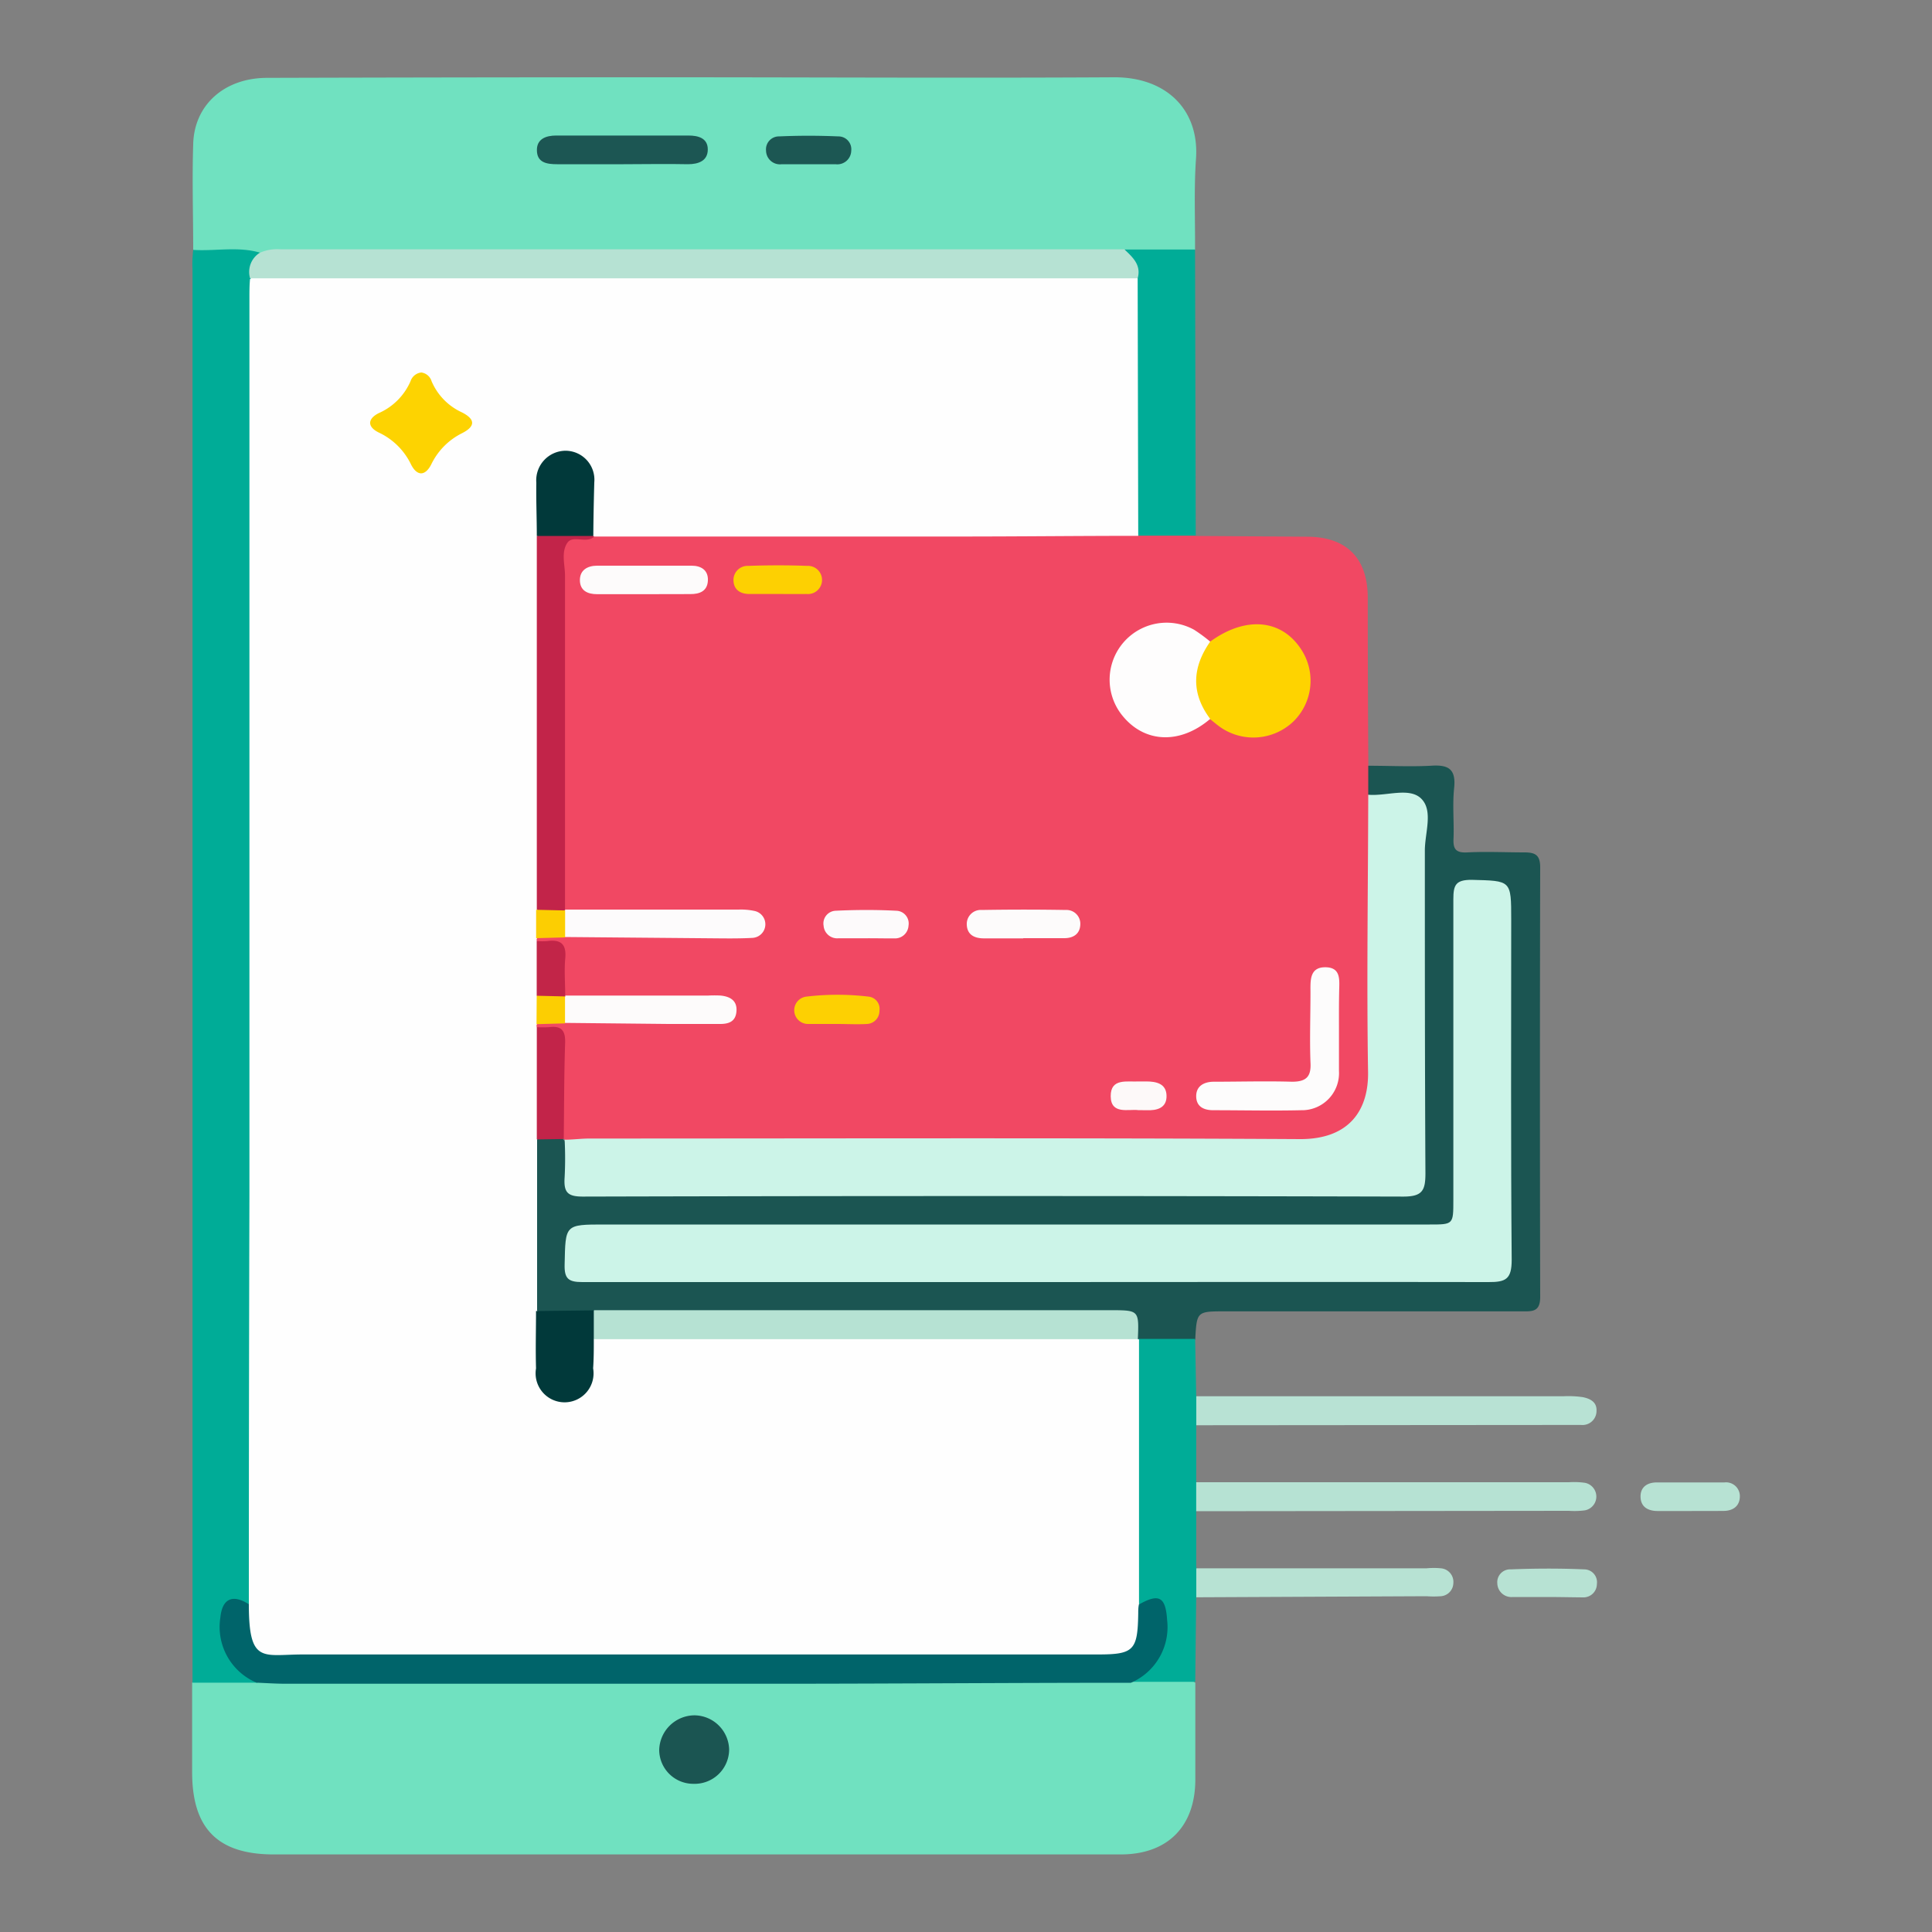 <svg id="Layer_1" data-name="Layer 1" xmlns="http://www.w3.org/2000/svg" viewBox="0 0 200 200"><rect x="0" y="0" width="200" height="200" fill="#808080" stroke="none"/><defs><style>.cls-1{fill:#f14863;}.cls-2{fill:#70e1c0;}.cls-3{fill:#1b5552;}.cls-4{fill:#00ac97;}.cls-5{fill:#b6e2d3;}.cls-6{fill:#b8e2d4;}.cls-7{fill:#b7e2d3;}.cls-8{fill:#fefefe;}.cls-9{fill:#ccf4e8;}.cls-10{fill:#c22449;}.cls-11{fill:#fed300;}.cls-12{fill:#fefdfd;}.cls-13{fill:#fdfcfc;}.cls-14{fill:#fdfbfc;}.cls-15{fill:#fdfbfb;}.cls-16{fill:#fdd002;}.cls-17{fill:#fdfafb;}.cls-18{fill:#c22548;}.cls-19{fill:#fdf9f9;}.cls-20{fill:#fcce02;}.cls-21{fill:#00646a;}.cls-22{fill:#1c5653;}.cls-23{fill:#1c5753;}.cls-24{fill:#01393a;}.cls-25{fill:#fdd301;}</style></defs><title>New Icons</title><path class="cls-1" d="M123.78,55.48l11.5.08c4.12,0,6.3,2.22,6.31,6.3q0,8.72.06,17.43c.73.94.43,2,.48,3.1.12,9.89.1,19.78,0,29.68,0,4-2.47,6.33-6.45,6.34q-37.47.06-74.94,0a5.77,5.77,0,0,1-1.83-.2,1.53,1.53,0,0,1-.58-.37c-.69-1.33-.35-2.76-.41-4.16-.05-1.22,0-2.45,0-3.68,0-2.65,0-2.65-2.33-3.54a.47.47,0,0,1-.07-.61c.93-.64,2-.42,3-.44,4.8-.07,9.6,0,14.41-.05.85,0,2.26.29,2.28-.86s-1.4-.92-2.25-.93c-3.88-.06-7.76,0-11.64,0a5.31,5.31,0,0,1-2.71-.37,2.13,2.13,0,0,1-.63-2c.25-2-.3-3.31-2.43-3.64a.46.46,0,0,1,0-.6c.94-.6,2-.38,3-.4,5.74-.09,11.48,0,17.22-.06.86,0,2.32.31,2.36-.76,0-1.27-1.44-1-2.35-1-4.87-.05-9.75,0-14.62,0-1,0-2,.14-2.81-.62A5.35,5.35,0,0,1,57.88,91q0-15.71,0-31.42c0-3.74,0-3.74,3.61-4.45a8.73,8.73,0,0,1,2.39-.2h52.75a9.73,9.73,0,0,1,1.11.06C119.74,55.08,121.84,54.41,123.78,55.48Z"/><path class="cls-2" d="M123.74,174.2c0,3.34,0,6.68,0,10,0,4.86-2.85,7.76-7.7,7.77-10.26,0-20.52,0-30.79,0H28.35c-5.81,0-8.46-2.68-8.46-8.52,0-3.09,0-6.18,0-9.27,1.12-.87,2.43-.47,3.67-.55,1-.06,2,.13,3.07,0q45.15,0,90.3,0c1.51.17,3-.07,4.53,0A3.22,3.22,0,0,1,123.74,174.2Z"/><path class="cls-2" d="M20,25.87c0-3.64-.12-7.29,0-10.93.09-4.08,3.23-6.87,7.63-6.88Q48.21,8,68.87,8c15.5,0,31,.09,46.51,0,5.42,0,8.78,3.42,8.43,8.42-.22,3.14-.08,6.29-.1,9.44-1.22.89-2.62.43-3.94.54-1.17.09-2.34-.12-3.51,0q-41.67.06-83.34,0c-1.91,0-3.83,0-5.74.08a49.54,49.54,0,0,0-5-.12A3.21,3.21,0,0,1,20,25.87Z"/><path class="cls-3" d="M141.64,82.27q0-1.49,0-3c2.16,0,4.33.11,6.48,0,1.82-.13,2.62.33,2.41,2.32-.18,1.71,0,3.46-.06,5.18-.06,1.1.21,1.53,1.41,1.47,2-.1,4,0,5.93,0,1.17,0,1.63.31,1.63,1.56q-.05,22.23,0,44.46c0,1.52-.77,1.5-1.85,1.49q-15.38,0-30.75,0c-2.95,0-2.95,0-3.11,2.93-1.89.9-3.82.63-5.76.22a1.24,1.24,0,0,1-.47-.53c-.18-1.88-1.41-2.1-3-2.1q-25.39,0-50.78,0c-.74,0-1.48,0-2.22,0-2-.1-4.12.48-6.09-.48a3.37,3.37,0,0,1-.48-2.13q0-6.85,0-13.7a3.69,3.69,0,0,1,.39-2,2.22,2.22,0,0,1,3,0l.11.13c.89,1,.57,2.23.59,3.37s.55,1.81,1.79,1.78c.55,0,1.11,0,1.67,0h81.95c2.25,0,2.44-.2,2.45-2.44q0-17.61,0-35.23c0-2.49-.17-2.61-2.61-2.69C143.39,82.77,142.43,82.94,141.64,82.27Z"/><path class="cls-4" d="M20,25.87c2.32.15,4.67-.4,7,.31-.18,1.09-.79,2.11-.53,3.27.08,5.63,0,11.25,0,16.88q0,57.76,0,115.51a17.69,17.69,0,0,1-.15,3.51c-.16.78-.68.87-1.38.76-1-.17-1.45.47-1.53,1.38a5.57,5.57,0,0,0,2.08,5.39c.46.35,1.15.54,1.15,1.31H19.93q0-28.55,0-57.11,0-44.59,0-89.19C19.89,27.22,19.93,26.54,20,25.87Z"/><path class="cls-4" d="M117.87,138.6l5.85,0,.11,5.89a2.64,2.64,0,0,1,0,3v5.88a2.64,2.64,0,0,1,0,3v5.88a2.64,2.64,0,0,1,0,3l-.1,8.85h-6.66c0-.86.78-1,1.27-1.42,1.85-1.48,2.14-3.47,1.93-5.64a1.06,1.06,0,0,0-1.41-1c-.64.11-1.24.17-1.45-.67a29.85,29.85,0,0,1-.17-5.36q0-9.34,0-18.68C117.25,140.44,117.06,139.4,117.87,138.6Z"/><path class="cls-4" d="M116.42,25.83l7.29,0,.07,29.62h-5.94a3.3,3.3,0,0,1-.59-2.45c0-7.87-.05-15.74,0-23.61C117.69,28.06,116.54,27.06,116.42,25.83Z"/><path class="cls-5" d="M123.83,156.44q0-1.51,0-3l38.58,0a8.13,8.13,0,0,1,1.66.06,1.45,1.45,0,0,1,0,2.85,8.38,8.38,0,0,1-1.66.05Z"/><path class="cls-6" d="M123.84,147.54v-3l38,0a10.44,10.44,0,0,1,2,.09c.74.15,1.48.48,1.43,1.43a1.45,1.45,0,0,1-1.59,1.45c-.49,0-1,0-1.48,0Z"/><path class="cls-7" d="M123.84,165.35v-3l23.85,0a7.74,7.74,0,0,1,1.47,0,1.41,1.41,0,0,1,1.29,1.54,1.39,1.39,0,0,1-1.29,1.35,9.69,9.69,0,0,1-1.48,0Z"/><path class="cls-7" d="M174.94,156.42h-3.32c-1,0-1.75-.4-1.79-1.43s.67-1.53,1.68-1.53q3.5,0,7,0a1.43,1.43,0,0,1,1.6,1.42c0,1-.67,1.52-1.68,1.53C177.27,156.42,176.1,156.41,174.94,156.42Z"/><path class="cls-7" d="M160.13,165.32c-1.17,0-2.35,0-3.52,0A1.46,1.46,0,0,1,155,163.9a1.33,1.33,0,0,1,1.4-1.44c2.53-.1,5.06-.11,7.59,0a1.33,1.33,0,0,1,1.32,1.51,1.39,1.39,0,0,1-1.45,1.39C162.6,165.35,161.36,165.32,160.13,165.32Z"/><path class="cls-8" d="M117.77,28.81l.06,26.66c-6.18,0-12.35.07-18.53.07q-18.9,0-37.81,0l-.23-.19c-.52-1-.29-2.06-.33-3.09,0-.68,0-1.36,0-2-.1-1.72-1-2.84-2.27-2.9s-2.45,1.15-2.56,2.87c-.12,1.91-.06,3.83,0,5.75.05,12.67.09,25.34,0,38,0,1.08.21,2.19-.51,3.16a.32.32,0,0,0,0,.31c1,1.77.38,3.68.49,5.52,0,1.05.19,2.13-.5,3.07a.32.32,0,0,0,0,.31,2.6,2.6,0,0,1,.53,1.73q.06,4.07,0,8.14a3.21,3.21,0,0,1-.51,1.75q0,8.85,0,17.7c.83,1.44.38,3,.44,4.53.09,2.52.77,3.68,2.36,3.74s2.39-1,2.56-3.54c.05-.78,0-1.64.84-2.11a7.73,7.73,0,0,1,2.76-.26q25,0,50.08,0c1.09,0,2.25-.23,3.19.62l.08,0q0,13.75,0,27.49c1.39,3.27,0,5.6-3.44,5.75-.8,0-1.61,0-2.41,0H31.61c-.8,0-1.61,0-2.41,0-3.38-.15-4.83-2.59-3.44-5.77q0-21.14.06-42.29,0-46.46,0-92.93c0-.68,0-1.36.06-2,1-.9,2.22-.63,3.37-.63q36.08,0,72.16,0c4.58,0,9.15,0,13.73,0A3.37,3.37,0,0,1,117.77,28.81Z"/><path class="cls-9" d="M141.64,82.27c1.89.17,4.3-.83,5.52.44s.33,3.54.34,5.37c0,11.13,0,22.25.06,33.38,0,1.79-.32,2.41-2.3,2.41q-42.46-.11-84.92,0c-1.58,0-2-.43-1.89-2a37.24,37.24,0,0,0,0-3.89c.86,0,1.72-.12,2.58-.12,24.53,0,49.06-.08,73.59.06,5.14,0,7.08-3.09,7-7C141.47,101.42,141.62,91.84,141.64,82.27Z"/><path class="cls-10" d="M55.57,94.17q0-19.33,0-38.67a6.84,6.84,0,0,1,5.85,0l.08.07-.15.11c-.82.51-2.07-.27-2.61.5-.68,1-.25,2.27-.25,3.42q0,17.29,0,34.58l-.25.19A3,3,0,0,1,55.57,94.17Z"/><path class="cls-11" d="M125.28,66.42c3.66-2.67,7.4-2.34,9.44.84a5.9,5.9,0,0,1-.83,7.43,6,6,0,0,1-7.47.65c-.4-.27-.77-.6-1.16-.9C122.65,72.65,122.66,68.52,125.28,66.42Z"/><path class="cls-12" d="M125.28,66.42c-1.87,2.67-2,5.34,0,8-3.07,2.62-6.69,2.52-9-.23a5.9,5.9,0,0,1,7.33-9A16.45,16.45,0,0,1,125.28,66.42Z"/><path class="cls-13" d="M138.61,106.6c0,1.42,0,2.84,0,4.27a3.84,3.84,0,0,1-3.91,4.06c-3,.07-6.06,0-9.09,0-1,0-1.77-.37-1.78-1.44s.81-1.49,1.76-1.51c2.72,0,5.44-.08,8.16,0,1.47,0,2-.52,1.91-2-.09-2.41,0-4.82,0-7.23,0-1.19-.13-2.63,1.54-2.62s1.44,1.38,1.43,2.51C138.6,104,138.61,105.3,138.61,106.6Z"/><path class="cls-14" d="M58.53,94.16H76.46a6.73,6.73,0,0,1,1.64.14,1.41,1.41,0,0,1-.21,2.79c-1.11.06-2.22.06-3.32.05L58.5,97a2.08,2.08,0,0,1,0-2.79Z"/><path class="cls-15" d="M58.53,103.06H73.31a12,12,0,0,1,1.29,0c1,.1,1.71.53,1.64,1.6S75.48,106,74.56,106c-1.79,0-3.57,0-5.36,0l-10.71-.11a2.39,2.39,0,0,1-.21-2.67Z"/><path class="cls-15" d="M66.62,61.51H61.81c-1,0-1.77-.38-1.78-1.44s.79-1.5,1.75-1.51c3.27,0,6.55,0,9.82,0,1,0,1.74.48,1.68,1.56s-.86,1.39-1.84,1.38Z"/><path class="cls-10" d="M55.57,117.95q0-5.81,0-11.62a10.82,10.82,0,0,0,1.28,0c1.3-.17,1.7.39,1.65,1.67-.11,3.3-.1,6.6-.14,9.91Z"/><path class="cls-15" d="M105.93,97.14h-4.07c-1,0-1.75-.38-1.78-1.44a1.45,1.45,0,0,1,1.56-1.5c2.9-.05,5.8-.05,8.69,0a1.43,1.43,0,0,1,1.5,1.55c-.05.94-.73,1.37-1.66,1.37h-4.25Z"/><path class="cls-16" d="M80.58,61.49h-3c-.93,0-1.61-.43-1.65-1.37a1.46,1.46,0,0,1,1.52-1.54c2-.07,4.07-.08,6.1,0a1.46,1.46,0,1,1-.06,2.91C82.56,61.5,81.57,61.49,80.58,61.49Z"/><path class="cls-17" d="M89.58,97.13H86.8a1.41,1.41,0,0,1-1.54-1.29,1.32,1.32,0,0,1,1.24-1.56c2.09-.1,4.19-.11,6.28,0a1.32,1.32,0,0,1,1.27,1.54,1.4,1.4,0,0,1-1.51,1.32C91.56,97.15,90.57,97.12,89.58,97.13Z"/><path class="cls-16" d="M86.63,106c-1,0-2,0-3,0a1.42,1.42,0,0,1-.16-2.83,27.12,27.12,0,0,1,6.44,0,1.27,1.27,0,0,1,1.13,1.46A1.35,1.35,0,0,1,89.77,106c-1,.06-2.09,0-3.14,0Z"/><path class="cls-18" d="M55.56,103.08V97.42a8.46,8.46,0,0,0,1.1,0c1.44-.2,2,.36,1.85,1.83-.11,1.27,0,2.55,0,3.83l0,.09A2.79,2.79,0,0,1,55.56,103.08Z"/><path class="cls-19" d="M117.83,114.92c-1-.13-2.83.49-2.85-1.43s1.71-1.47,2.94-1.54c.24,0,.49,0,.73,0,1.05,0,2.09.22,2.11,1.49s-1,1.53-2.06,1.49Z"/><path class="cls-20" d="M55.56,103.08l2.93.07q0,1.39,0,2.79l-2.95.08Z"/><path class="cls-20" d="M58.5,94.25q0,1.39,0,2.79l-3,.08,0-2.94Z"/><path class="cls-21" d="M25.76,166.07c0,6.24,1.45,5.2,5.58,5.2h82.28c3.75,0,4.15-.41,4.21-4.25,0-.31,0-.61.07-.92,2.1-1.2,2.77-.77,2.92,1.61a6.27,6.27,0,0,1-3.75,6.49c-11.8,0-23.61.09-35.41.1q-26.05,0-52.1,0c-1,0-2-.07-3-.11a6.26,6.26,0,0,1-3.75-6.73C23,165.48,24.08,165,25.76,166.07Z"/><path class="cls-3" d="M71.81,184.66a3.53,3.53,0,0,1-3.57-3.49,3.68,3.68,0,0,1,3.68-3.6,3.63,3.63,0,0,1,3.56,3.52A3.57,3.57,0,0,1,71.81,184.66Z"/><path class="cls-5" d="M117.77,28.81H25.89a2.33,2.33,0,0,1,1-2.64,4.47,4.47,0,0,1,2.16-.36h87.34C117.27,26.64,118.16,27.44,117.77,28.81Z"/><path class="cls-22" d="M64.54,17c-2.29,0-4.57,0-6.86,0-1.08,0-2.11-.16-2.1-1.48,0-1.14.94-1.49,2-1.49H71.27c1,0,2,.26,2,1.44S72.31,17,71.21,17C69,16.95,66.76,17,64.54,17Z"/><path class="cls-23" d="M83.71,17H80.93a1.44,1.44,0,0,1-1.63-1.41,1.34,1.34,0,0,1,1.36-1.47c2-.09,4.08-.09,6.11,0a1.33,1.33,0,0,1,1.35,1.48A1.44,1.44,0,0,1,86.49,17Z"/><path class="cls-9" d="M107.37,132.72c-15.7,0-31.4,0-47.09,0-1.44,0-1.87-.35-1.83-1.82.09-4.14,0-4.14,4.13-4.14H148c2.45,0,2.45,0,2.45-2.53,0-10.38,0-20.77,0-31.15,0-1.47.25-2,1.88-2,4.1.11,4.11,0,4.11,4.11,0,11.74-.05,23.48.05,35.23,0,2-.61,2.31-2.4,2.3C138.51,132.69,122.94,132.72,107.37,132.72Z"/><path class="cls-5" d="M117.79,138.63H61.51a2.16,2.16,0,0,1,0-3H115C117.91,135.64,117.91,135.64,117.79,138.63Z"/><path class="cls-24" d="M61.47,135.65l0,3c0,1,0,2-.07,3a3,3,0,1,1-5.91,0c-.06-2,0-4,0-5.93Z"/><path class="cls-25" d="M43.62,38.56a1.29,1.29,0,0,1,1.06.91,6.23,6.23,0,0,0,3.14,3.22c1.4.71,1.41,1.45,0,2.16a7,7,0,0,0-3.17,3.21c-.63,1.25-1.49,1.25-2.11,0a7,7,0,0,0-3.34-3.29c-1.21-.6-1.14-1.42,0-2a6.39,6.39,0,0,0,3.3-3.31A1.32,1.32,0,0,1,43.62,38.56Z"/><path class="cls-24" d="M61.42,55.48l-5.85,0c0-1.84-.08-3.68-.05-5.51a3.06,3.06,0,0,1,3-3.31,3,3,0,0,1,3,3.28C61.47,51.8,61.43,53.64,61.42,55.48Z"/></svg>